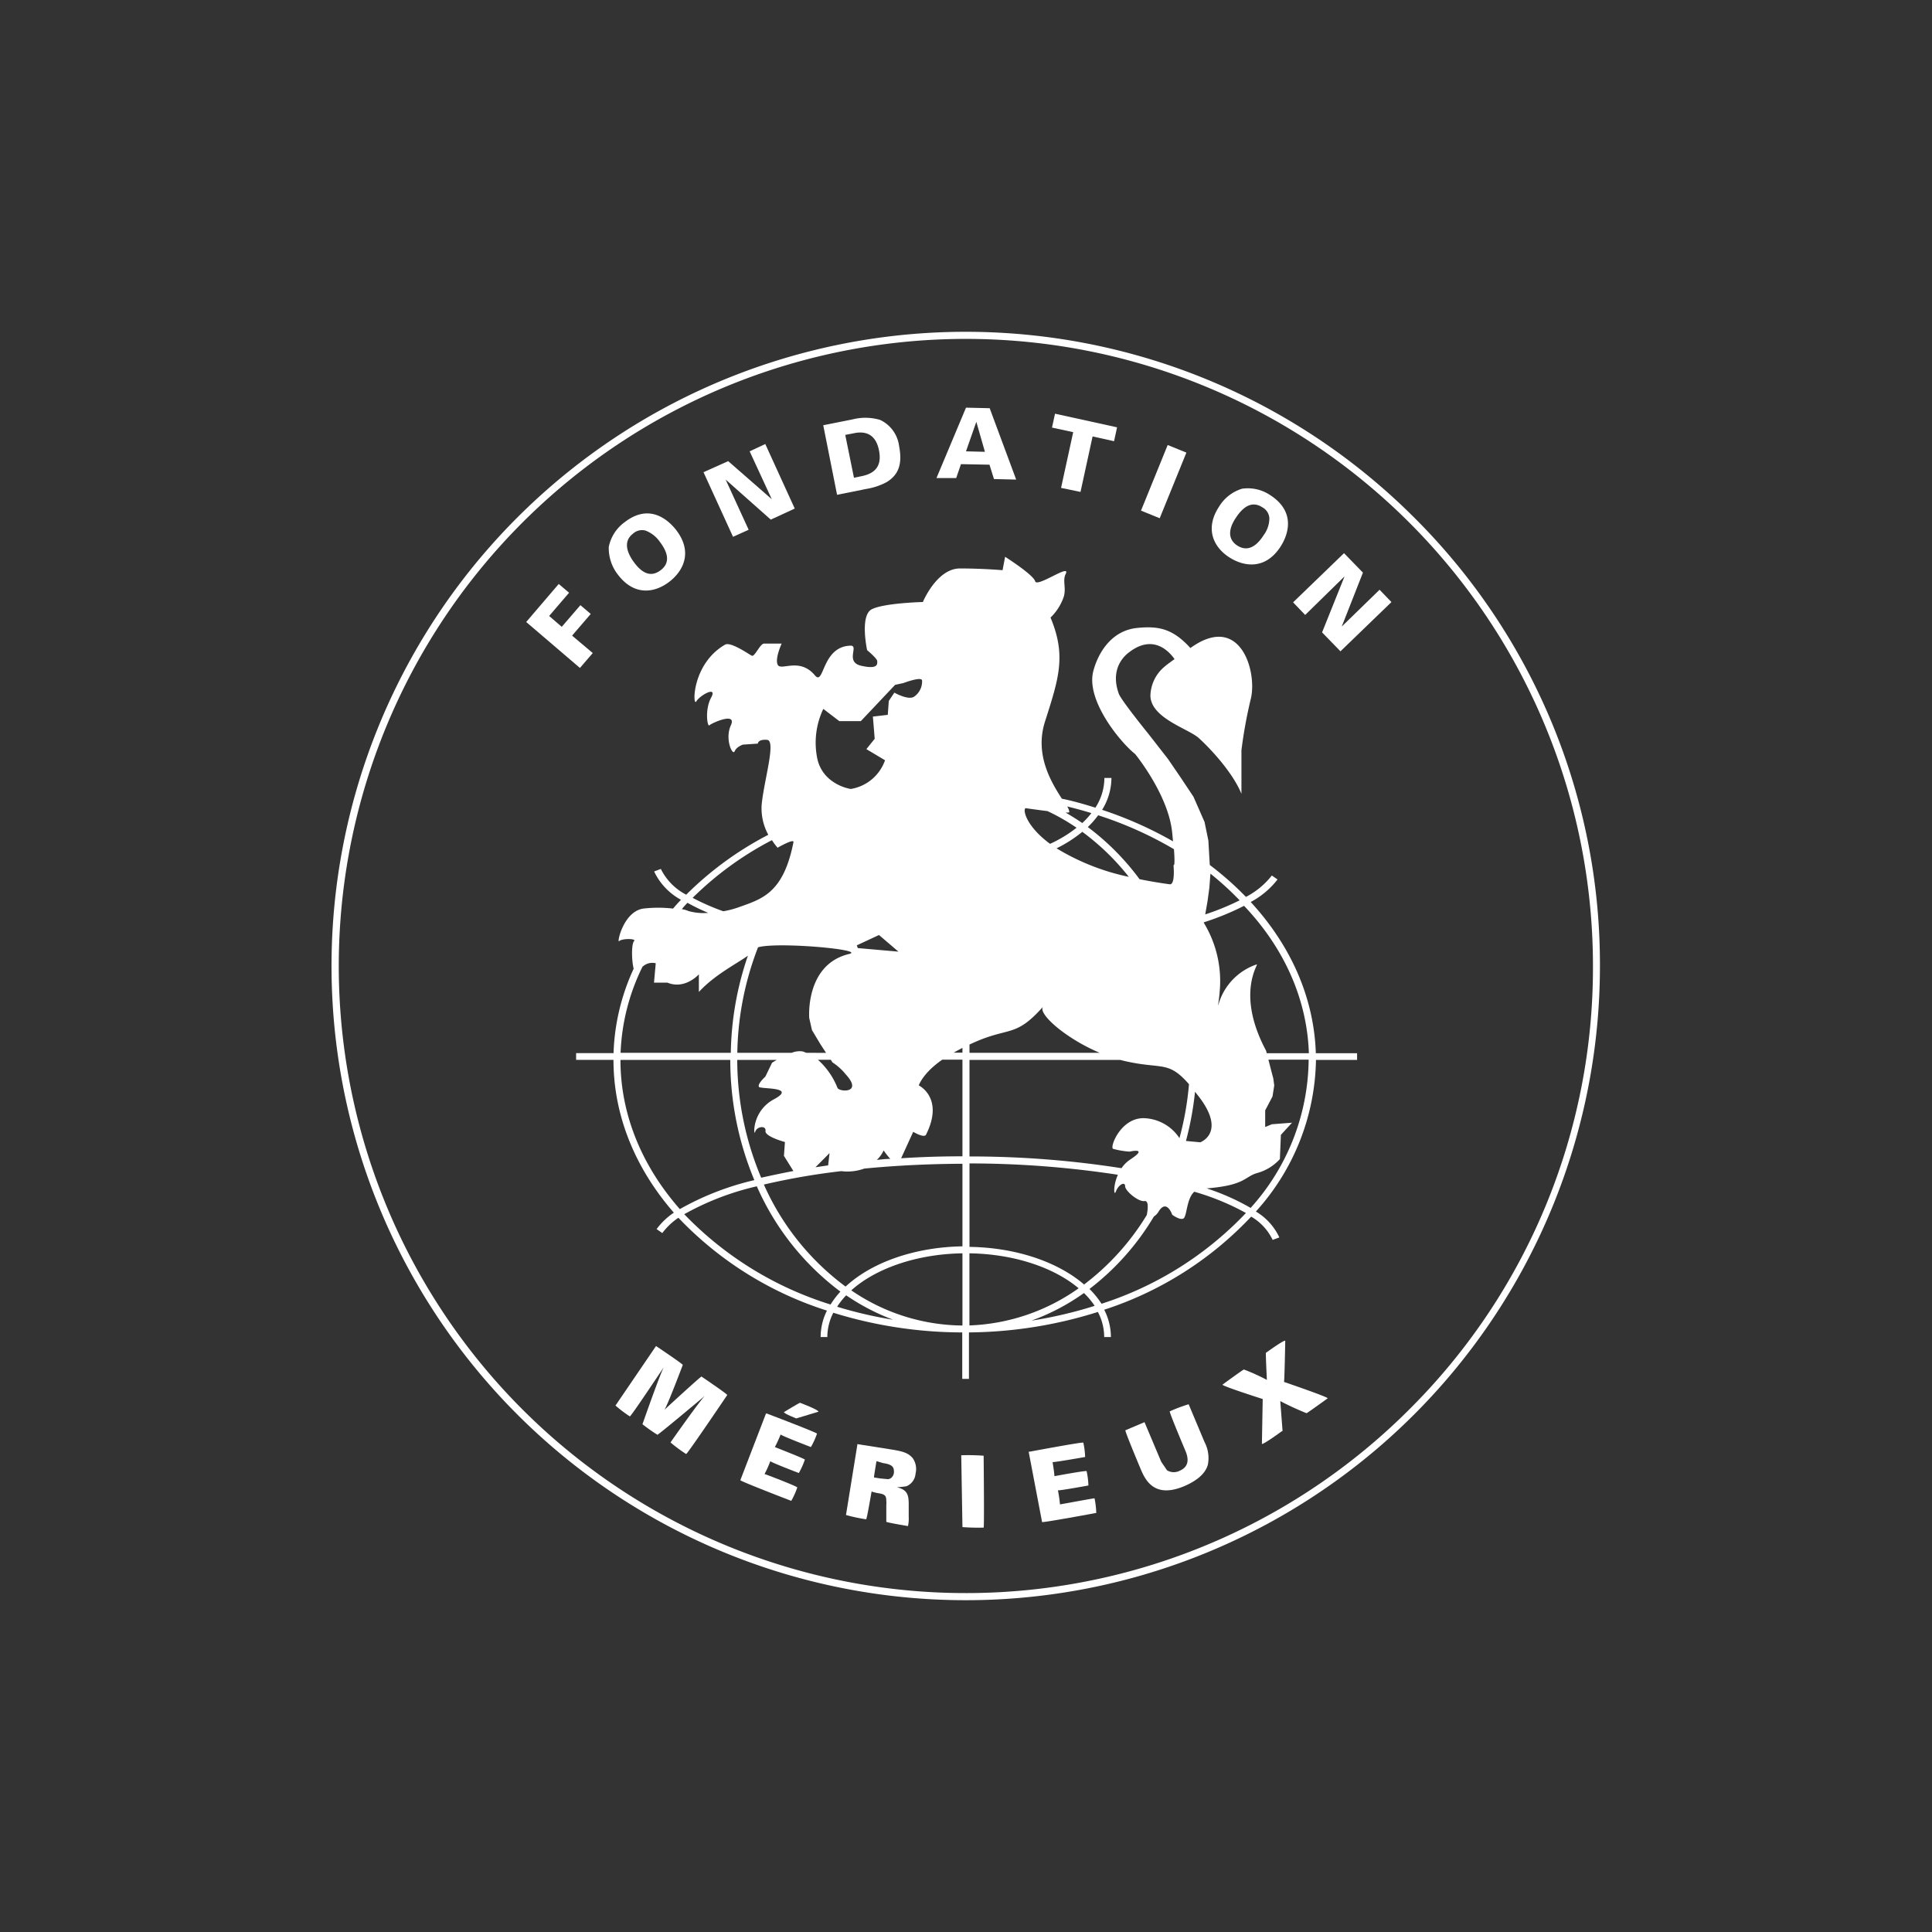 <svg id="logosvg.com" xmlns="http://www.w3.org/2000/svg" viewBox="0 0 288 288"><rect x="0" y="0" width="288" height="288" fill="#333333" stroke="none"/><defs><style>.cls-1{fill:#fff;}</style></defs><path class="cls-1" d="M186.44,134.46a12.38,12.38,0,0,0,4-3.36l-.85-.59a11.78,11.78,0,0,1-3.86,3.19,46.75,46.75,0,0,0-5.39-4.76l-.06-1-.15-2.63-.57-2.78-1.65-3.76-2-3-1.8-2.63-2.9-3.72s-4.06-5-4.43-6c-1.28-3.53.6-5.49,1.5-6.16,3.54-2.75,5.94-.26,6.81,1l-.11.07c-.12.09-.32.22-.55.4l-.58.43-.23.2c-.18.13-.23.17,0,0a5.8,5.8,0,0,0-2.13,4.42c.15,3.31,5.67,4.85,7.21,6.24s5,5,6.36,8.31v-6.5a69.22,69.22,0,0,1,1.39-7.63c1-4-1.51-13-9-7.6l0,0c-2.6-2.86-4.7-3.31-7.86-3-3.87.34-5.9,3.69-6.62,6.47-1.12,4.4,4.14,10.68,6.24,12.33,0,0,5,6.09,5.53,11.77.05.46.08.87.12,1.25a57.78,57.78,0,0,0-10.57-4.7,9.07,9.07,0,0,0,1.39-4.75h-1.05a8.23,8.23,0,0,1-1.34,4.43c-1.63-.51-3.31-1-5-1.34-1.57-2.44-4.1-6.56-2.51-11.51,2.06-6.46,3.19-9.81.82-15.49a7.76,7.76,0,0,0,2-3.19c.34-1.32-.23-2.33.26-3.31.83-1.65-4.28,2.07-4.55,1.09S149.83,83,149.83,83l-.38,2s-2.89-.26-6.35-.26-5.53,5-5.53,5-5.83.15-7.63,1.09-.68,6.09-.68,6.09,1.51,1.24,1.51,1.65.15,1.24-2.37.68-.26-3.08-1.65-3c-4.29.15-3.88,6.09-5.27,4.43-2.25-2.71-5-.68-5.52-1.54s.56-3.2.56-3.2h-2.63c-.57,0-1.39,2-1.81,1.81s-3.15-2.14-4-1.65c-5,2.89-4.85,9.39-4.28,8.45s3.19-2.36,2.21-.56-.56,4.44-.26,4.13,4.14-2.06,3.2,0,.26,4.59.56,3.88,1.24-1,1.24-1l2.22-.15s0-.68,1.39-.56-.56,6.35-.83,9.81a8.23,8.23,0,0,0,1,4.34,49.74,49.74,0,0,0-12.24,8.93,8.63,8.63,0,0,1-3.78-3.84l-1,.38a9.41,9.41,0,0,0,4,4.22c-.41.43-.8.86-1.18,1.31a19.28,19.28,0,0,0-4.42,0c-3,.42-4,5.26-3.61,4.85s2.63-.41,2.22,0-.37,2.92-.06,4.11a32.44,32.44,0,0,0-3,12.59H85.88v1h5.57v0c0,8.43,3.33,16.28,9,22.78a10.29,10.29,0,0,0-2.57,2.45l.85.59a9.79,9.79,0,0,1,2.4-2.28,52.46,52.46,0,0,0,22.14,13.84,8.92,8.92,0,0,0-.94,3.94h1a7.94,7.94,0,0,1,.89-3.62,65.13,65.13,0,0,0,19,2.93h.22v6.93h1v-6.93a65.39,65.39,0,0,0,19.22-3.05,8.07,8.07,0,0,1,.94,3.74h1a8.93,8.93,0,0,0-1-4.07,52.14,52.14,0,0,0,21.91-13.88,8,8,0,0,1,3.2,3.47l1-.37a8.8,8.8,0,0,0-3.5-3.86A34.41,34.41,0,0,0,196.17,158v0h6.13v-1h-6.15C195.87,148.57,192.31,140.83,186.44,134.46ZM174.05,99a.5.5,0,0,1,.14-.1Zm21.06,58h-6.28c-.06-.24-.1-.38-.1-.38-4.58-8.58-1-13-1.39-12.86a8.89,8.89,0,0,0-5.75,6.13c0-.34.15-1,.23-2.11a16.71,16.71,0,0,0-2.37-10.22v-.07a40.09,40.09,0,0,0,6-2.46C191.31,141.19,194.82,148.76,195.11,156.94Zm-33.47,34.51c-3.85-3.34-10.08-5.54-17.12-5.64V173.43a146.53,146.53,0,0,1,22.12,1.69c-.74,1.67-.59,3.25-.31,2.52.41-1.09,1.39-1.54,1.39-.82s2,2.37,2.89,2.22c.65-.1.51,1.19.34,2.08A37.19,37.19,0,0,1,161.64,191.45ZM121.56,174l2.1-2.11-.21,1.83Zm-8.27-11.92c.67.26,5.41,0,2.06,1.8s-3,5.68-2.78,4.85,1.66-1,1.54-.15,2.9,1.66,2.9,1.66l-.15,2.06,1.41,2.26c-1.68.32-3.28.66-4.8,1A45.37,45.37,0,0,1,109.9,158h5.89c-.42.24-.7.42-.7.42l-1,2.07S112.57,161.86,113.29,162.12Zm10.79-3.72a8.4,8.4,0,0,1,2,1.8c2.63,2.86-1,2.63-1.24,2a11.12,11.12,0,0,0-2.91-4.18h1.92Zm7.63,13.12a13.7,13.7,0,0,0,1,1.27c-.67,0-1.34.1-2,.15A4.49,4.49,0,0,0,131.71,171.52ZM120.2,156.94l-.52-.2a3.09,3.09,0,0,0-1.66.2h-8.11A45.4,45.4,0,0,1,113,141.21c3-.84,16.2.37,13.57,1-6.58,1.57-5.94,9.54-5.94,9.54l.41,1.81,1.24,2.07.86,1.32Zm40.28-33.55a19,19,0,0,1-3.95,2.4c-3.49-2.57-4.09-5-3.66-5.32,0,0,1.64.24,3.28.44A31,31,0,0,1,160.48,123.39Zm15.34,46.27a6.6,6.6,0,0,0-4.9-2.95c-3.73-.42-5.53,4.28-5,4.54a11.86,11.86,0,0,0,2.48.42s2.89-.68.15,1.13a4.87,4.87,0,0,0-1.37,1.34,145.63,145.63,0,0,0-22.66-1.75V158H167l.46.12c5.77,1.36,6.62-.12,9.78,3.5A44.93,44.93,0,0,1,175.82,169.66Zm-18.32-43.2a20.06,20.06,0,0,0,3.84-2.46,36,36,0,0,1,6.93,6.71A34.18,34.18,0,0,1,157.5,126.46Zm-29.63,14.87-.15-.41,3.31-1.54,2.9,2.48Zm27.63,8.72c-.89,1,3.31,4.73,8.43,6.89H144.52v-1.23C150.44,152.89,151.23,154.88,155.5,150.05Zm23.42,20.23-2.13-.2a47.2,47.2,0,0,0,1.35-7.33q.38.47.78,1C182.72,168.92,178.92,170.28,178.92,170.28Zm5.87-36.07a37.79,37.79,0,0,1-5.13,2.1l.35-2,.27-2,.15-2v-.08A45.47,45.47,0,0,1,184.79,134.21ZM163.7,121.53A55.71,55.71,0,0,1,175,126.59c.21,2.89-.07,2.34-.07,2.34s.3,3-.56,2.89c-1.61-.22-3.11-.48-4.5-.76a37.38,37.38,0,0,0-7.71-7.77A13.48,13.48,0,0,0,163.7,121.53Zm-1-.33a11.91,11.91,0,0,1-1.37,1.49c-.81-.56-1.64-1.07-2.48-1.56.34,0,.55,0,.55-.1a2,2,0,0,0-.31-.81C160.28,120.51,161.49,120.84,162.67,121.2Zm-39.95-15.51,2.37,1.81h3.2l5.11-5.41,1.24-.27s2.63-1,2.78-.41a2.75,2.75,0,0,1-1.13,2.4c-.82.68-3-.56-3-.56l-.83,1.24-.15,2.07-2.22.26.27,3.31-1.24,1.54,2.78,1.66a6.51,6.51,0,0,1-5.11,4.28,6.82,6.82,0,0,1-3.39-1.67v-.06h-.06a5.48,5.48,0,0,1-1.55-2.86A11.75,11.75,0,0,1,122.72,105.69Zm-7.67,19.56a9.4,9.4,0,0,0,.83,1.12s2.48-1.43,2.37-.83c-1.5,7.63-4.7,8.46-8.16,9.7a13.47,13.47,0,0,1-2.3.6,33.81,33.81,0,0,1-4.57-2A48.69,48.69,0,0,1,115.05,125.25Zm-12.58,9.34a29.38,29.38,0,0,0,3.07,1.49,8.32,8.32,0,0,1-2.93-.27,3.75,3.75,0,0,0-1-.28C101.89,135.21,102.17,134.9,102.47,134.59Zm-6.68,9.49a2.12,2.12,0,0,1,1.93-.49l-.26,2.89h2c2.63,1.09,4.69-1.24,4.69-1.24v2.63c2.39-2.59,5.62-4.19,7.31-5.41a46.61,46.61,0,0,0-2.55,14.48H92.51A31.62,31.62,0,0,1,95.79,144.08ZM92.49,158v0h16.37a46.51,46.51,0,0,0,3.59,17.92,41.62,41.62,0,0,0-11.11,4.32C95.76,173.89,92.49,166.24,92.49,158Zm31.31,36.46A51.45,51.45,0,0,1,102,181a40.69,40.69,0,0,1,10.82-4.16,39.3,39.3,0,0,0,12.46,15.7A12.52,12.52,0,0,0,123.8,194.48Zm1,.32a10.46,10.46,0,0,1,1.34-1.69,32.3,32.3,0,0,0,7,3.64A62.76,62.76,0,0,1,124.81,194.8Zm18.67,2.81h-.21a29.66,29.66,0,0,1-16.36-5.24c3.61-3.24,9.68-5.41,16.57-5.52Zm0-11.8c-7.25.12-13.62,2.46-17.42,6a38.13,38.13,0,0,1-12.18-15.21,102.41,102.41,0,0,1,11.53-2,7.4,7.4,0,0,0,3.43-.38c4.62-.45,9.54-.7,14.64-.72Zm0-13.42q-4.68,0-9.14.29l1.8-3.94s1.66,1,1.92.41c2.74-5.49-1.09-7.33-1.09-7.33s.6-1.84,3.51-3.84h3Zm-1.31-15.45c.46-.26.9-.5,1.31-.71v.71Zm2.35,29.91c6.7.1,12.62,2.13,16.28,5.21a29.9,29.9,0,0,1-16.28,5.54Zm9.33,10a32.23,32.23,0,0,0,7.74-4.08,11.34,11.34,0,0,1,1.6,1.91A63.25,63.25,0,0,1,153.85,196.85Zm10.35-2.5a13.35,13.35,0,0,0-1.78-2.19,38.19,38.19,0,0,0,9.6-10.8,2.11,2.11,0,0,0,.66-.67c1.24-2.07,2.07.41,2.07.41s1.09.83,1.65.57.45-2.94,1.64-4a36.77,36.77,0,0,1,7.7,3.17A51.22,51.22,0,0,1,164.2,194.35Zm22.22-14.28a34.14,34.14,0,0,0-6.53-2.9c5.88-.47,5.59-1.77,7.6-2.31a7.07,7.07,0,0,0,3.31-2.06l.15-3.61,1.66-1.81-3,.23-1,.41v-2.48l1.09-2.07.26-1.65-.15-1.09c-.06-.18-.43-1.61-.72-2.75h6v0A33.41,33.41,0,0,1,186.42,180.07Z"/><path class="cls-1" d="M210.83,77.17A94.54,94.54,0,1,0,238.5,144,93.92,93.92,0,0,0,210.83,77.17Zm-.74,132.92A93.48,93.48,0,1,1,237.46,144,92.85,92.85,0,0,1,210.09,210.09Z"/><polygon class="cls-1" points="88.36 97.35 85.28 94.75 88.06 91.52 86.52 90.21 83.74 93.44 81.86 91.82 84.83 88.36 83.29 87.05 78.44 92.72 86.45 99.57 88.36 97.35"/><path class="cls-1" d="M99.79,86.71c2-1.54,3.57-4.36,1-7.71-1.58-2-4.32-3.76-7.67-1.16a6,6,0,0,0-2.37,3.68,6.4,6.4,0,0,0,1.39,4.18C94.53,88.82,97.54,88.44,99.79,86.71Zm-5.45-7.14a2,2,0,0,1,1.84-.49,4.54,4.54,0,0,1,2.18,1.69c.91,1.2,1.81,2.93.15,4.21s-3,.19-4-1.16S92.84,80.73,94.34,79.57Z"/><polygon class="cls-1" points="111.6 78.97 108.17 71.49 114.9 77.46 118.47 75.81 114.08 66.19 111.75 67.28 115.05 74.42 108.55 68.74 104.87 70.39 109.27 80.02 111.6 78.97"/><path class="cls-1" d="M129.15,72.88a9.62,9.62,0,0,0,3-1c2-1.2,2.33-3,1.88-5.37a5,5,0,0,0-2.82-3.91,7.73,7.73,0,0,0-4.13-.08l-4.36.87,2.06,10.37Zm-2-8.27c.86-.19,3.23-.64,3.87,2.48.49,2.4-.6,3.46-2.48,3.87l-1.24.26L126,64.83Z"/><path class="cls-1" d="M143.25,69.19l4.25.08.67,2.14,3.31.08-3.95-10.64L144,60.77l-4.4,10.49,2.94,0Zm2.29-6.31h0l1.28,4.47L144,67.28Z"/><polygon class="cls-1" points="158.17 72.73 161.07 73.33 162.87 65.06 166.07 65.77 166.52 63.7 157.27 61.67 156.82 63.74 159.98 64.42 158.17 72.73"/><rect class="cls-1" x="168.18" y="70.29" width="10.56" height="3.01" transform="translate(41.62 205.43) rotate(-67.87)"/><path class="cls-1" d="M183.28,83.1c2.11,1.35,5.34,1.92,7.63-1.65,1.36-2.15,2-5.3-1.5-7.6a6,6,0,0,0-4.25-1,6.11,6.11,0,0,0-3.46,2.71C179.56,78.85,180.92,81.6,183.28,83.1Zm.94-5.9c1-1.54,2.33-2.63,3.95-1.58a2,2,0,0,1,1.05,1.58,4.23,4.23,0,0,1-.86,2.59c-.79,1.24-2.14,2.67-3.91,1.54C182.83,80.28,183.28,78.59,184.22,77.2Z"/><polygon class="cls-1" points="200.01 93.4 203.17 85.36 200.35 82.46 192.76 89.79 194.56 91.67 200.43 85.92 197.08 94.27 199.82 97.09 207.42 89.75 205.65 87.91 200.01 93.4"/><path class="cls-1" d="M104.57,205.2c-.15,0-5.42,4.85-5.57,5,.3-.15,2.78-6.73,2.78-6.73,0-.15-3.87-2.74-3.87-2.74l-.11-.08-.11.15-5.94,8.72a18,18,0,0,0,2.14,1.62c.18,0,4.53-6.55,5.07-7.34-.52.87-3.19,8.51-3.19,8.51A25.58,25.58,0,0,0,98,213.88c.15,0,6.61-5.41,7.14-5.86-.6.45-5.19,7-5.19,7a21.81,21.81,0,0,0,2.33,1.73c.19,0,6.13-8.8,6.13-8.8C108.36,207.76,104.57,205.2,104.57,205.2Z"/><path class="cls-1" d="M114.15,210.73l0,.07-3.79,9.85c.07.19,7.59,3.08,7.59,3.08a11,11,0,0,0,.9-2c-.07-.19-4.81-2-4.88-2a14.71,14.71,0,0,0,.86-1.92c0,.15,4.25,1.77,4.25,1.77a11.13,11.13,0,0,0,.9-2c-.07-.15-4.43-1.84-4.47-1.87a18.73,18.73,0,0,0,.86-1.88c0,.15,4.51,1.88,4.51,1.88a11.22,11.22,0,0,0,.91-2c-.08-.19-7.49-3-7.49-3Z"/><path class="cls-1" d="M119.26,209.11c-.11,0-2.4,1.39-2.4,1.39,0,.23,1.84.94,1.84.94h0l3.31-1C122.05,210.16,119.26,209.11,119.26,209.11Z"/><path class="cls-1" d="M132.8,216.06l-5-.79,0,.12-1.69,10.45a25.34,25.34,0,0,0,3,.64c.15-.12.79-4.1.83-4.18,0,.12,1.05.3,1.05.3.94.15,1.13.38,1.13,1.13a4.3,4.3,0,0,1,0,.68v.34l0,2.1c.11.12,3.23.64,3.23.64a5.16,5.16,0,0,0,.11-1.39c0-.6,0-1.2,0-1.2v-.64c0-1.39-.18-2.18-1.76-2.56a12.62,12.62,0,0,0,1.43-.15,2.22,2.22,0,0,0,1.35-1.88,2.85,2.85,0,0,0-.41-2.29C135.39,216.59,134.68,216.36,132.8,216.06Zm.45,3.5c0,.15-.19.86-.87.94l-1.16-.11-.94-.15c0-.23.37-2.37.37-2.41s.94.26.94.26c.94.15,1.66.34,1.66,1.17C133.29,219.37,133.25,219.45,133.25,219.56Z"/><path class="cls-1" d="M143.44,216.93h-.15l.18,10.71a31.35,31.35,0,0,0,3.16.08c.11-.15,0-10.72,0-10.72A31,31,0,0,0,143.44,216.93Z"/><path class="cls-1" d="M158,224.26a.16.16,0,0,0,0-.11,19.42,19.42,0,0,0-.3-2c0,.12,4.55-.71,4.55-.71a12.12,12.12,0,0,0-.27-2.14c-.15-.12-4.77.75-4.81.75a.16.16,0,0,0,0-.11c0-.42-.26-1.92-.26-2,0,.11,4.85-.75,4.85-.75a12.12,12.12,0,0,0-.27-2.14c-.15-.12-8,1.35-8,1.35l-.15,0,2,10.49c.15.11,8.08-1.36,8.08-1.36a12.65,12.65,0,0,0-.26-2.18C163.1,223.32,158.06,224.26,158,224.26Z"/><path class="cls-1" d="M177.19,209.33a23.47,23.47,0,0,0-2.82,1.06c-.07.19,2.33,5.86,2.33,5.86.64,1.51.34,2.48-.86,3a1.94,1.94,0,0,1-1.88-.08l-.86-1.27L170.61,212l-2.85,1.21c-.08.18,2.25,5.71,2.25,5.71.68,1.62,2,4.59,6.66,2.56,1.28-.57,2.93-1.54,3.38-3.12a5.13,5.13,0,0,0-.49-3.39Z"/><path class="cls-1" d="M191.4,206c.08,0,.19-6.13.19-6.13-.15-.19-2.89,1.8-2.89,1.8v.19c0,.79.15,3.76.15,3.84a30,30,0,0,0-3.42-1.55c-.12,0-3.2,2.26-3.2,2.26,0,.23,6,2.14,6,2.14s-.12,6.69-.12,6.69c.23.12,3-1.91,3-1.91l.08,0s-.34-4.44-.34-4.47a42.09,42.09,0,0,0,3.91,1.8c.11,0,3.16-2.22,3.16-2.22C197.87,208.21,191.4,206,191.4,206Z"/></svg>